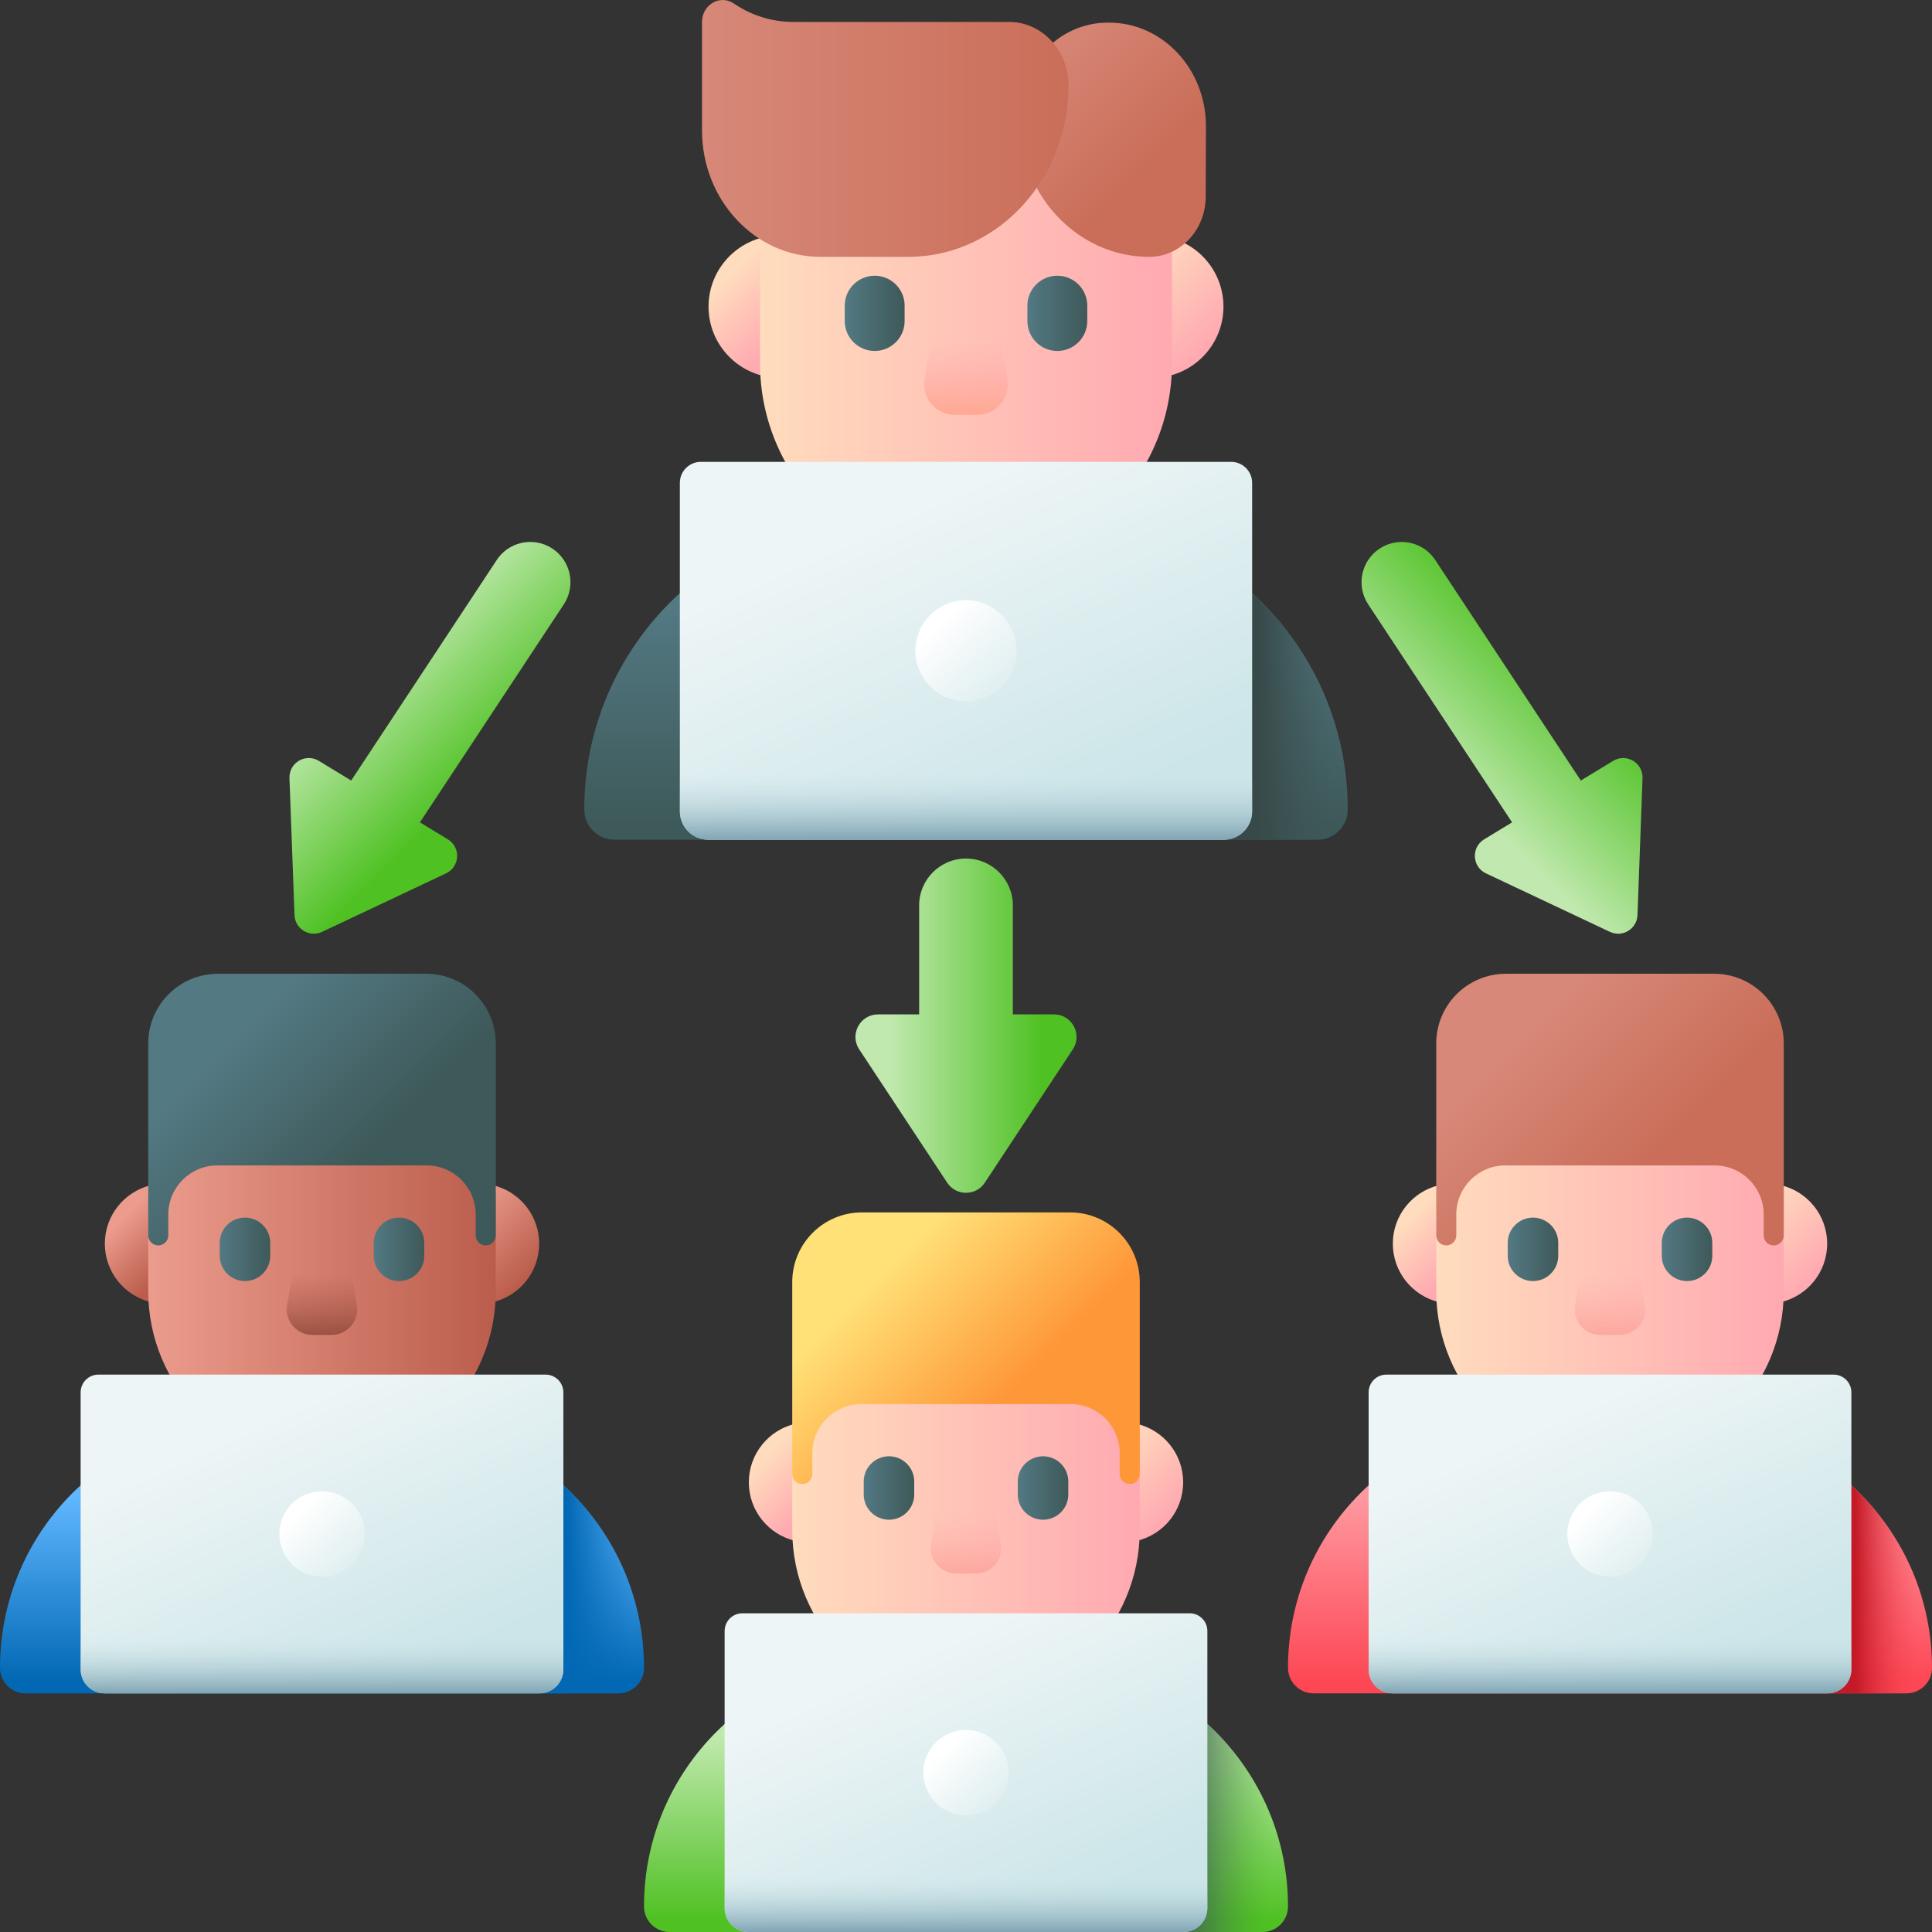<svg id="Capa_1" enable-background="new 0 0 510 510" height="512" viewBox="0 0 510 510" width="512" xmlns="http://www.w3.org/2000/svg" xmlns:xlink="http://www.w3.org/1999/xlink"><rect x="0" y="0" width="510" height="510" fill="#333333" stroke="none"/><linearGradient id="SVGID_1_" gradientUnits="userSpaceOnUse" x1="85" x2="85" y1="394.853" y2="443.763"><stop offset="0" stop-color="#60b7ff"/><stop offset="1" stop-color="#0268b4"/></linearGradient><linearGradient id="SVGID_2_" gradientUnits="userSpaceOnUse" x1="166.82" x2="149.774" y1="416.469" y2="416.469"><stop offset="0" stop-color="#0268b4" stop-opacity="0"/><stop offset="1" stop-color="#0268b4"/></linearGradient><linearGradient id="lg1"><stop offset="0" stop-color="#fe99a0"/><stop offset="1" stop-color="#fd4755"/></linearGradient><linearGradient id="SVGID_3_" gradientUnits="userSpaceOnUse" x1="70.325" x2="58.538" xlink:href="#lg1" y1="374.157" y2="393.017"/><linearGradient id="SVGID_4_" gradientUnits="userSpaceOnUse" x1="100.912" x2="110.985" xlink:href="#lg1" y1="376.151" y2="392.226"/><linearGradient id="lg2"><stop offset="0" stop-color="#eb9c8d"/><stop offset="1" stop-color="#bb5d4c"/></linearGradient><linearGradient id="SVGID_5_" gradientUnits="userSpaceOnUse" x1="32.34" x2="45.094" xlink:href="#lg2" y1="321.445" y2="334.199"/><linearGradient id="SVGID_6_" gradientUnits="userSpaceOnUse" x1="121.526" x2="139.374" xlink:href="#lg2" y1="319.022" y2="336.87"/><linearGradient id="SVGID_7_" gradientUnits="userSpaceOnUse" x1="39.131" x2="130.869" xlink:href="#lg2" y1="329.085" y2="329.085"/><linearGradient id="SVGID_8_" gradientUnits="userSpaceOnUse" x1="85" x2="85" y1="336.282" y2="360.423"><stop offset="0" stop-color="#a44f3e" stop-opacity="0"/><stop offset=".997" stop-color="#6d3326"/></linearGradient><linearGradient id="lg3"><stop offset="0" stop-color="#537983"/><stop offset="1" stop-color="#3e5959"/></linearGradient><linearGradient id="SVGID_9_" gradientUnits="userSpaceOnUse" x1="61.584" x2="94.567" xlink:href="#lg3" y1="274.098" y2="307.081"/><linearGradient id="lg4"><stop offset="0" stop-color="#eef5f6"/><stop offset="1" stop-color="#cbe5e8"/></linearGradient><linearGradient id="SVGID_10_" gradientUnits="userSpaceOnUse" x1="71.127" x2="103.459" xlink:href="#lg4" y1="373.434" y2="445.35"/><linearGradient id="lg5"><stop offset="0" stop-color="#eef5f6" stop-opacity="0"/><stop offset="1" stop-color="#fff"/></linearGradient><linearGradient id="SVGID_11_" gradientUnits="userSpaceOnUse" x1="97.938" x2="79.161" xlink:href="#lg5" y1="417.87" y2="399.093"/><linearGradient id="lg6"><stop offset="0" stop-color="#cbe5e8" stop-opacity="0"/><stop offset="1" stop-color="#7ca1b1"/></linearGradient><linearGradient id="SVGID_12_" gradientUnits="userSpaceOnUse" x1="85" x2="85" xlink:href="#lg6" y1="431.956" y2="447.464"/><linearGradient id="SVGID_13_" gradientUnits="userSpaceOnUse" x1="58.001" x2="71.333" xlink:href="#lg3" y1="329.795" y2="329.795"/><linearGradient id="SVGID_14_" gradientUnits="userSpaceOnUse" x1="98.668" x2="112" xlink:href="#lg3" y1="329.795" y2="329.795"/><linearGradient id="SVGID_15_" gradientUnits="userSpaceOnUse" x1="425" x2="425" xlink:href="#lg1" y1="394.853" y2="443.763"/><linearGradient id="SVGID_16_" gradientUnits="userSpaceOnUse" x1="506.82" x2="489.774" y1="416.469" y2="416.469"><stop offset="0" stop-color="#fd4755" stop-opacity="0"/><stop offset="1" stop-color="#c41926"/></linearGradient><linearGradient id="SVGID_17_" gradientUnits="userSpaceOnUse" x1="410.325" x2="398.538" xlink:href="#lg1" y1="374.157" y2="393.017"/><linearGradient id="SVGID_18_" gradientUnits="userSpaceOnUse" x1="440.912" x2="450.985" xlink:href="#lg1" y1="376.151" y2="392.226"/><linearGradient id="lg7"><stop offset="0" stop-color="#ffdcbd"/><stop offset="1" stop-color="#ffa9b1"/></linearGradient><linearGradient id="SVGID_19_" gradientUnits="userSpaceOnUse" x1="372.34" x2="385.094" xlink:href="#lg7" y1="321.445" y2="334.199"/><linearGradient id="SVGID_20_" gradientUnits="userSpaceOnUse" x1="461.526" x2="479.374" xlink:href="#lg7" y1="319.022" y2="336.87"/><linearGradient id="SVGID_21_" gradientUnits="userSpaceOnUse" x1="379.131" x2="470.869" xlink:href="#lg7" y1="329.085" y2="329.085"/><linearGradient id="lg8"><stop offset="0" stop-color="#ffa9b1" stop-opacity="0"/><stop offset="1" stop-color="#f89580"/></linearGradient><linearGradient id="SVGID_22_" gradientUnits="userSpaceOnUse" x1="425" x2="425" xlink:href="#lg8" y1="336.282" y2="360.423"/><linearGradient id="lg9"><stop offset="0" stop-color="#d78878"/><stop offset="1" stop-color="#ca6e59"/></linearGradient><linearGradient id="SVGID_23_" gradientUnits="userSpaceOnUse" x1="401.584" x2="434.567" xlink:href="#lg9" y1="274.098" y2="307.081"/><linearGradient id="SVGID_24_" gradientUnits="userSpaceOnUse" x1="411.127" x2="443.459" xlink:href="#lg4" y1="373.434" y2="445.35"/><linearGradient id="SVGID_25_" gradientUnits="userSpaceOnUse" x1="437.938" x2="419.161" xlink:href="#lg5" y1="417.87" y2="399.093"/><linearGradient id="SVGID_26_" gradientUnits="userSpaceOnUse" x1="425" x2="425" xlink:href="#lg6" y1="431.956" y2="447.464"/><linearGradient id="SVGID_27_" gradientUnits="userSpaceOnUse" x1="398.001" x2="411.333" xlink:href="#lg3" y1="329.795" y2="329.795"/><linearGradient id="SVGID_28_" gradientUnits="userSpaceOnUse" x1="438.668" x2="452" xlink:href="#lg3" y1="329.795" y2="329.795"/><linearGradient id="SVGID_29_" gradientUnits="userSpaceOnUse" x1="192.57" x2="207.691" xlink:href="#lg7" y1="72.814" y2="87.935"/><linearGradient id="SVGID_30_" gradientUnits="userSpaceOnUse" x1="298.302" x2="319.461" xlink:href="#lg7" y1="69.942" y2="91.101"/><linearGradient id="SVGID_31_" gradientUnits="userSpaceOnUse" x1="255" x2="255" xlink:href="#lg3" y1="159.841" y2="217.825"/><linearGradient id="SVGID_32_" gradientUnits="userSpaceOnUse" x1="355.536" x2="332.297" y1="185.467" y2="185.467"><stop offset="0" stop-color="#3e5959" stop-opacity="0"/><stop offset="1" stop-color="#384949"/></linearGradient><linearGradient id="SVGID_33_" gradientUnits="userSpaceOnUse" x1="237.603" x2="223.628" xlink:href="#lg1" y1="135.305" y2="157.664"/><linearGradient id="SVGID_34_" gradientUnits="userSpaceOnUse" x1="273.864" x2="285.806" xlink:href="#lg1" y1="137.67" y2="156.726"/><linearGradient id="SVGID_35_" gradientUnits="userSpaceOnUse" x1="200.621" x2="309.379" xlink:href="#lg7" y1="81.871" y2="81.871"/><linearGradient id="SVGID_36_" gradientUnits="userSpaceOnUse" x1="255" x2="255" y1="89.863" y2="110.45"><stop offset="0" stop-color="#ffa9b1" stop-opacity="0"/><stop offset=".997" stop-color="#ffa78f"/></linearGradient><linearGradient id="SVGID_37_" gradientUnits="userSpaceOnUse" x1="238.553" x2="276.883" xlink:href="#lg4" y1="134.448" y2="219.706"/><linearGradient id="SVGID_38_" gradientUnits="userSpaceOnUse" x1="270.338" x2="248.078" xlink:href="#lg5" y1="187.129" y2="164.868"/><linearGradient id="SVGID_39_" gradientUnits="userSpaceOnUse" x1="255" x2="255" xlink:href="#lg6" y1="203.827" y2="222.213"/><linearGradient id="SVGID_40_" gradientUnits="userSpaceOnUse" x1="222.992" x2="238.797" xlink:href="#lg3" y1="82.714" y2="82.714"/><linearGradient id="SVGID_41_" gradientUnits="userSpaceOnUse" x1="271.203" x2="287.009" xlink:href="#lg3" y1="82.714" y2="82.714"/><linearGradient id="SVGID_42_" gradientUnits="userSpaceOnUse" x1="271.505" x2="302.788" xlink:href="#lg9" y1="12.072" y2="43.355"/><linearGradient id="SVGID_43_" gradientUnits="userSpaceOnUse" x1="185.306" x2="282.061" xlink:href="#lg9" y1="33.902" y2="33.902"/><linearGradient id="lg10"><stop offset="0" stop-color="#c1e9af"/><stop offset="1" stop-color="#4fc123"/></linearGradient><linearGradient id="SVGID_44_" gradientTransform="matrix(-1 0 0 -1 507.129 402.083)" gradientUnits="userSpaceOnUse" x1="123.476" x2="91.014" xlink:href="#lg10" y1="193.52" y2="225.982"/><linearGradient id="SVGID_45_" gradientUnits="userSpaceOnUse" x1="94.266" x2="124.77" xlink:href="#lg10" y1="176.482" y2="206.986"/><linearGradient id="SVGID_46_" gradientUnits="userSpaceOnUse" x1="255" x2="255" xlink:href="#lg10" y1="457.853" y2="506.763"/><linearGradient id="SVGID_47_" gradientUnits="userSpaceOnUse" x1="336.82" x2="308.975" y1="479.469" y2="479.469"><stop offset="0" stop-color="#4fc123" stop-opacity="0"/><stop offset=".135" stop-color="#4bab2f" stop-opacity=".135"/><stop offset=".385" stop-color="#468741" stop-opacity=".385"/><stop offset=".62" stop-color="#426e4e" stop-opacity=".62"/><stop offset=".832" stop-color="#3f5e56" stop-opacity=".832"/><stop offset="1" stop-color="#3e5959"/></linearGradient><linearGradient id="SVGID_48_" gradientUnits="userSpaceOnUse" x1="240.325" x2="228.538" xlink:href="#lg1" y1="437.157" y2="456.017"/><linearGradient id="SVGID_49_" gradientUnits="userSpaceOnUse" x1="270.912" x2="280.985" xlink:href="#lg1" y1="439.151" y2="455.226"/><linearGradient id="SVGID_50_" gradientUnits="userSpaceOnUse" x1="202.34" x2="215.094" xlink:href="#lg7" y1="384.445" y2="397.199"/><linearGradient id="SVGID_51_" gradientUnits="userSpaceOnUse" x1="291.526" x2="309.374" xlink:href="#lg7" y1="382.022" y2="399.87"/><linearGradient id="SVGID_52_" gradientUnits="userSpaceOnUse" x1="209.131" x2="300.869" xlink:href="#lg7" y1="392.085" y2="392.085"/><linearGradient id="SVGID_53_" gradientUnits="userSpaceOnUse" x1="255" x2="255" xlink:href="#lg8" y1="399.282" y2="423.423"/><linearGradient id="SVGID_54_" gradientUnits="userSpaceOnUse" x1="231.584" x2="264.567" y1="337.098" y2="370.081"><stop offset="0" stop-color="#ffe177"/><stop offset="1" stop-color="#fe9738"/></linearGradient><linearGradient id="SVGID_55_" gradientUnits="userSpaceOnUse" x1="241.127" x2="273.459" xlink:href="#lg4" y1="436.434" y2="508.35"/><linearGradient id="SVGID_56_" gradientUnits="userSpaceOnUse" x1="267.938" x2="249.161" xlink:href="#lg5" y1="480.87" y2="462.093"/><linearGradient id="SVGID_57_" gradientUnits="userSpaceOnUse" x1="255" x2="255" xlink:href="#lg6" y1="494.956" y2="510.464"/><linearGradient id="SVGID_58_" gradientUnits="userSpaceOnUse" x1="228.001" x2="241.333" xlink:href="#lg3" y1="392.795" y2="392.795"/><linearGradient id="SVGID_59_" gradientUnits="userSpaceOnUse" x1="268.668" x2="282" xlink:href="#lg3" y1="392.795" y2="392.795"/><linearGradient id="SVGID_60_" gradientTransform="matrix(0 1 1 0 -33.717 33.717)" gradientUnits="userSpaceOnUse" x1="237.036" x2="237.036" xlink:href="#lg10" y1="268.471" y2="308.751"/><g><g><g><path d="m163.256 447h-156.512c-3.725 0-6.744-3.019-6.744-6.744 0-35.979 29.167-65.147 65.147-65.147h39.707c35.979 0 65.147 29.167 65.147 65.147-.001 3.725-3.02 6.744-6.745 6.744z" fill="url(#SVGID_1_)"/><path d="m140.825 385.938v61.062h22.431c3.725 0 6.744-3.019 6.744-6.744 0-22.681-11.593-42.652-29.175-54.318z" fill="url(#SVGID_2_)"/><g><path d="m52.637 371.54s-9.43 4.715-6.43 8.573c2.207 2.838 13.458 13.792 19.255 19.387 1.922 1.855 4.971 1.823 6.86-.065l12.678-12.678z" fill="url(#SVGID_3_)"/><path d="m117.363 371.54s9.43 4.715 6.43 8.573c-2.207 2.838-13.458 13.792-19.255 19.387-1.922 1.855-4.971 1.823-6.86-.065l-12.678-12.678z" fill="url(#SVGID_4_)"/></g><g><g><g><g><path d="m27.673 328.3c0-7.499 5.206-13.783 12.2-15.434 1.87-.441 3.657 1.005 3.657 2.926v25.016c0 1.921-1.787 3.367-3.657 2.926-6.994-1.651-12.2-7.934-12.2-15.434z" fill="url(#SVGID_5_)"/><path d="m142.327 328.3c0-7.499-5.206-13.783-12.2-15.434-1.87-.441-3.657 1.005-3.657 2.926v25.016c0 1.921 1.787 3.367 3.657 2.926 6.994-1.651 12.2-7.934 12.2-15.434z" fill="url(#SVGID_6_)"/></g><path d="m85 386.715c-25.333 0-45.869-20.536-45.869-45.869v-23.523c0-25.333 20.536-45.869 45.869-45.869 25.333 0 45.869 20.536 45.869 45.869v23.523c0 25.333-20.536 45.869-45.869 45.869z" fill="url(#SVGID_7_)"/><path d="m87.534 352.383h-5.068c-4.224 0-7.421-3.817-6.682-7.975l2.905-16.332h12.621l2.905 16.332c.74 4.158-2.457 7.975-6.681 7.975z" fill="url(#SVGID_8_)"/></g><path d="m44.424 326.107v-5.503c0-7.16 5.804-12.964 12.964-12.964h55.22c7.16 0 12.964 5.804 12.964 12.964v5.503c0 1.462 1.185 2.648 2.648 2.648 1.462 0 2.648-1.185 2.648-2.648v-50.668c0-10.158-8.235-18.393-18.393-18.393h-54.953c-10.158 0-18.393 8.235-18.393 18.393v50.668c0 1.462 1.185 2.648 2.648 2.648 1.461-.001 2.647-1.186 2.647-2.648z" fill="url(#SVGID_9_)"/></g></g><g><path d="m144.033 362.865h-118.066c-2.586 0-4.683 2.097-4.683 4.683v73.138c0 3.487 2.827 6.315 6.315 6.315h114.802c3.487 0 6.315-2.827 6.315-6.315v-73.138c-.001-2.587-2.097-4.683-4.683-4.683z" fill="url(#SVGID_10_)"/><circle cx="85" cy="404.932" fill="url(#SVGID_11_)" r="11.266"/><path d="m21.285 420.544v20.141c0 3.487 2.827 6.315 6.315 6.315h114.802c3.487 0 6.315-2.827 6.315-6.315v-20.141z" fill="url(#SVGID_12_)"/></g><g><path d="m64.667 338.17c-3.682 0-6.666-2.984-6.666-6.666v-3.418c0-3.682 2.984-6.666 6.666-6.666 3.682 0 6.666 2.984 6.666 6.666v3.418c0 3.682-2.985 6.666-6.666 6.666z" fill="url(#SVGID_13_)"/><path d="m105.333 338.17c-3.682 0-6.666-2.984-6.666-6.666v-3.418c0-3.682 2.984-6.666 6.666-6.666 3.682 0 6.666 2.984 6.666 6.666v3.418c.001 3.682-2.984 6.666-6.666 6.666z" fill="url(#SVGID_14_)"/></g></g></g><g><g><path d="m503.256 447h-156.512c-3.725 0-6.744-3.019-6.744-6.744 0-35.979 29.167-65.147 65.147-65.147h39.707c35.979 0 65.147 29.167 65.147 65.147-.001 3.725-3.02 6.744-6.745 6.744z" fill="url(#SVGID_15_)"/><path d="m480.825 385.938v61.062h22.431c3.725 0 6.744-3.019 6.744-6.744 0-22.681-11.593-42.652-29.175-54.318z" fill="url(#SVGID_16_)"/><g><path d="m392.637 371.54s-9.43 4.715-6.43 8.573c2.207 2.838 13.458 13.792 19.255 19.387 1.922 1.855 4.971 1.823 6.86-.065l12.678-12.678z" fill="url(#SVGID_17_)"/><path d="m457.363 371.54s9.43 4.715 6.43 8.573c-2.207 2.838-13.458 13.792-19.255 19.387-1.922 1.855-4.971 1.823-6.86-.065l-12.678-12.678z" fill="url(#SVGID_18_)"/></g><g><g><g><g><path d="m367.673 328.3c0-7.499 5.206-13.783 12.2-15.434 1.87-.441 3.657 1.005 3.657 2.926v25.016c0 1.921-1.787 3.367-3.657 2.926-6.994-1.651-12.2-7.934-12.2-15.434z" fill="url(#SVGID_19_)"/><path d="m482.327 328.3c0-7.499-5.206-13.783-12.2-15.434-1.87-.441-3.657 1.005-3.657 2.926v25.016c0 1.921 1.787 3.367 3.657 2.926 6.994-1.651 12.2-7.934 12.2-15.434z" fill="url(#SVGID_20_)"/></g><path d="m425 386.715c-25.333 0-45.869-20.536-45.869-45.869v-23.523c0-25.333 20.536-45.869 45.869-45.869 25.333 0 45.869 20.536 45.869 45.869v23.523c0 25.333-20.536 45.869-45.869 45.869z" fill="url(#SVGID_21_)"/><path d="m427.534 352.383h-5.068c-4.224 0-7.421-3.817-6.682-7.975l2.905-16.332h12.621l2.905 16.332c.74 4.158-2.457 7.975-6.681 7.975z" fill="url(#SVGID_22_)"/></g><path d="m384.424 326.107v-5.503c0-7.16 5.804-12.964 12.964-12.964h55.22c7.16 0 12.964 5.804 12.964 12.964v5.503c0 1.462 1.185 2.648 2.648 2.648 1.462 0 2.648-1.185 2.648-2.648v-50.668c0-10.158-8.235-18.393-18.393-18.393h-54.951c-10.158 0-18.393 8.235-18.393 18.393v50.668c0 1.462 1.185 2.648 2.648 2.648 1.459-.001 2.645-1.186 2.645-2.648z" fill="url(#SVGID_23_)"/></g></g><g><path d="m484.033 362.865h-118.066c-2.586 0-4.683 2.097-4.683 4.683v73.138c0 3.487 2.827 6.315 6.315 6.315h114.802c3.487 0 6.315-2.827 6.315-6.315v-73.138c0-2.587-2.097-4.683-4.683-4.683z" fill="url(#SVGID_24_)"/><circle cx="425" cy="404.932" fill="url(#SVGID_25_)" r="11.266"/><path d="m361.285 420.544v20.141c0 3.487 2.827 6.315 6.315 6.315h114.802c3.487 0 6.315-2.827 6.315-6.315v-20.141z" fill="url(#SVGID_26_)"/></g><g><path d="m404.667 338.17c-3.682 0-6.666-2.984-6.666-6.666v-3.418c0-3.682 2.984-6.666 6.666-6.666 3.682 0 6.666 2.984 6.666 6.666v3.418c0 3.682-2.985 6.666-6.666 6.666z" fill="url(#SVGID_27_)"/><path d="m445.333 338.17c-3.682 0-6.666-2.984-6.666-6.666v-3.418c0-3.682 2.984-6.666 6.666-6.666 3.682 0 6.666 2.984 6.666 6.666v3.418c.001 3.682-2.984 6.666-6.666 6.666z" fill="url(#SVGID_28_)"/></g></g></g><g><g><path d="m187.038 80.942c0-8.89 6.171-16.34 14.464-18.297 2.217-.523 4.336 1.191 4.336 3.468v29.657c0 2.278-2.119 3.992-4.336 3.468-8.293-1.957-14.464-9.406-14.464-18.296z" fill="url(#SVGID_29_)"/><path d="m322.962 80.942c0-8.89-6.171-16.34-14.464-18.297-2.217-.523-4.336 1.191-4.336 3.468v29.657c0 2.278 2.119 3.992 4.336 3.468 8.293-1.957 14.464-9.406 14.464-18.296z" fill="url(#SVGID_30_)"/></g><g><path d="m347.774 221.662h-185.548c-4.416 0-7.995-3.579-7.995-7.995 0-42.654 34.578-77.233 77.233-77.233h47.073c42.654 0 77.233 34.578 77.233 77.233-.001 4.416-3.58 7.995-7.996 7.995z" fill="url(#SVGID_31_)"/><path d="m321.182 149.272v72.39h26.592c4.415 0 7.995-3.579 7.995-7.995 0-26.889-13.744-50.564-34.587-64.395z" fill="url(#SVGID_32_)"/><g><path d="m216.633 132.204s-11.18 5.59-7.622 10.163c2.616 3.364 15.955 16.35 22.827 22.984 2.278 2.199 5.893 2.162 8.133-.077l15.03-15.03z" fill="url(#SVGID_33_)"/><path d="m293.367 132.204s11.18 5.59 7.623 10.163c-2.616 3.364-15.955 16.35-22.827 22.984-2.278 2.199-5.893 2.162-8.133-.077l-15.03-15.03z" fill="url(#SVGID_34_)"/></g><g><g><g><path d="m255 150.194c-30.033 0-54.379-24.346-54.379-54.379v-27.887c0-30.033 24.346-54.379 54.379-54.379 30.033 0 54.379 24.346 54.379 54.379v27.887c0 30.032-24.346 54.379-54.379 54.379z" fill="url(#SVGID_35_)"/><path d="m258.004 109.492h-6.008c-5.007 0-8.798-4.525-7.921-9.455l3.444-19.362h14.962l3.444 19.362c.877 4.93-2.914 9.455-7.921 9.455z" fill="url(#SVGID_36_)"/></g></g></g><g><path d="m324.985 121.918h-139.97c-3.066 0-5.551 2.485-5.551 5.551v86.706c0 4.134 3.352 7.486 7.486 7.486h136.1c4.134 0 7.486-3.352 7.486-7.486v-86.705c0-3.066-2.485-5.552-5.551-5.552z" fill="url(#SVGID_37_)"/><circle cx="255" cy="171.79" fill="url(#SVGID_38_)" r="13.356"/><path d="m179.464 190.298v23.878c0 4.134 3.352 7.486 7.486 7.486h136.1c4.134 0 7.486-3.352 7.486-7.486v-23.878z" fill="url(#SVGID_39_)"/></g><g><path d="m230.894 92.643c-4.365 0-7.903-3.538-7.903-7.903v-4.053c0-4.365 3.538-7.903 7.903-7.903 4.365 0 7.903 3.538 7.903 7.903v4.053c0 4.364-3.538 7.903-7.903 7.903z" fill="url(#SVGID_40_)"/><path d="m279.106 92.643c-4.365 0-7.903-3.538-7.903-7.903v-4.053c0-4.365 3.538-7.903 7.903-7.903 4.365 0 7.903 3.538 7.903 7.903v4.053c-.001 4.364-3.539 7.903-7.903 7.903z" fill="url(#SVGID_41_)"/></g></g><g><path d="m292.371 5.979c-12.932 0-23.415 11.207-23.415 25.031 0 6.507 1.577 12.614 4.346 17.916 5.888 11.266 17.151 18.878 30.072 18.878 8.212 0 14.877-7.101 14.904-15.88.028-9.055.059-18.615.059-18.615 0-15.094-11.446-27.331-25.566-27.331h-.4z" fill="url(#SVGID_42_)"/><path d="m266.374 5.789h-57.028c-5.536 0-10.958-1.688-15.629-4.865-3.644-2.479-8.411.319-8.411 4.936v28.479c0 18.482 14.015 33.465 31.304 33.465h23.128c13.439 0 25.419-6.698 33.165-17.146 5.735-7.719 9.158-17.486 9.158-28.099 0-9.261-7.024-16.77-15.687-16.77z" fill="url(#SVGID_43_)"/></g></g><g><g><path d="m361.163 159.523 37.988 57.558-7.37 4.484c-3.476 2.114-3.204 7.245.475 8.981l32.717 15.439c3.314 1.564 7.148-.768 7.283-4.43l1.333-36.152c.15-4.065-4.282-6.665-7.757-4.551l-8.538 5.194-38.42-58.212c-2.04-3.091-5.42-4.767-8.865-4.767-2.006 0-4.035.568-5.835 1.756-4.891 3.227-6.239 9.809-3.011 14.7z" fill="url(#SVGID_44_)"/></g><path d="m145.826 144.822c-1.8-1.188-3.828-1.756-5.835-1.756-3.446 0-6.825 1.676-8.865 4.767l-38.42 58.212-8.538-5.194c-3.475-2.114-7.907.486-7.757 4.551l1.333 36.152c.135 3.662 3.969 5.994 7.283 4.43l32.717-15.439c3.679-1.736 3.95-6.867.475-8.981l-7.37-4.484 37.989-57.558c3.227-4.89 1.879-11.472-3.012-14.7z" fill="url(#SVGID_45_)"/></g><g><g><path d="m333.256 510h-156.512c-3.725 0-6.744-3.019-6.744-6.744 0-35.979 29.167-65.147 65.147-65.147h39.707c35.979 0 65.147 29.167 65.147 65.147-.001 3.725-3.02 6.744-6.745 6.744z" fill="url(#SVGID_46_)"/><path d="m310.825 448.938v61.062h22.431c3.725 0 6.744-3.019 6.744-6.744 0-22.681-11.593-42.652-29.175-54.318z" fill="url(#SVGID_47_)"/><g><path d="m222.637 434.54s-9.43 4.715-6.43 8.573c2.207 2.838 13.458 13.792 19.255 19.387 1.922 1.855 4.971 1.823 6.86-.065l12.678-12.678z" fill="url(#SVGID_48_)"/><path d="m287.363 434.54s9.43 4.715 6.43 8.573c-2.207 2.838-13.458 13.792-19.255 19.387-1.922 1.855-4.971 1.823-6.86-.065l-12.678-12.678z" fill="url(#SVGID_49_)"/></g><g><g><g><g><path d="m197.673 391.3c0-7.499 5.206-13.783 12.2-15.434 1.87-.441 3.657 1.005 3.657 2.926v25.016c0 1.921-1.787 3.367-3.657 2.926-6.994-1.651-12.2-7.934-12.2-15.434z" fill="url(#SVGID_50_)"/><path d="m312.327 391.3c0-7.499-5.206-13.783-12.2-15.434-1.87-.441-3.657 1.005-3.657 2.926v25.016c0 1.921 1.787 3.367 3.657 2.926 6.994-1.651 12.2-7.934 12.2-15.434z" fill="url(#SVGID_51_)"/></g><path d="m255 449.715c-25.333 0-45.869-20.536-45.869-45.869v-23.523c0-25.333 20.536-45.869 45.869-45.869 25.333 0 45.869 20.536 45.869 45.869v23.523c0 25.333-20.536 45.869-45.869 45.869z" fill="url(#SVGID_52_)"/><path d="m257.534 415.383h-5.068c-4.224 0-7.421-3.817-6.682-7.975l2.905-16.332h12.621l2.905 16.332c.74 4.158-2.457 7.975-6.681 7.975z" fill="url(#SVGID_53_)"/></g><path d="m214.424 389.107v-5.503c0-7.16 5.804-12.964 12.964-12.964h55.22c7.16 0 12.964 5.804 12.964 12.964v5.503c0 1.462 1.185 2.648 2.648 2.648 1.462 0 2.648-1.185 2.648-2.648v-50.668c0-10.158-8.235-18.393-18.393-18.393h-54.951c-10.158 0-18.393 8.235-18.393 18.393v50.668c0 1.462 1.185 2.648 2.648 2.648 1.459-.001 2.645-1.186 2.645-2.648z" fill="url(#SVGID_54_)"/></g></g><g><path d="m314.033 425.865h-118.066c-2.586 0-4.683 2.097-4.683 4.683v73.138c0 3.487 2.827 6.315 6.315 6.315h114.802c3.487 0 6.315-2.827 6.315-6.315v-73.138c0-2.587-2.097-4.683-4.683-4.683z" fill="url(#SVGID_55_)"/><circle cx="255" cy="467.932" fill="url(#SVGID_56_)" r="11.266"/><path d="m191.285 483.544v20.141c0 3.487 2.827 6.315 6.315 6.315h114.802c3.487 0 6.315-2.827 6.315-6.315v-20.141z" fill="url(#SVGID_57_)"/></g><g><path d="m234.667 401.17c-3.682 0-6.666-2.984-6.666-6.666v-3.418c0-3.682 2.984-6.666 6.666-6.666 3.682 0 6.666 2.984 6.666 6.666v3.418c0 3.682-2.985 6.666-6.666 6.666z" fill="url(#SVGID_58_)"/><path d="m275.333 401.17c-3.682 0-6.666-2.984-6.666-6.666v-3.418c0-3.682 2.984-6.666 6.666-6.666 3.682 0 6.666 2.984 6.666 6.666v3.418c.001 3.682-2.984 6.666-6.666 6.666z" fill="url(#SVGID_59_)"/></g></g></g><path d="m250.033 312.197-23.226-35.19c-2.612-3.957.226-9.23 4.968-9.23h10.859v-28.774c0-6.83 5.537-12.366 12.366-12.366 6.83 0 12.366 5.537 12.366 12.366v28.774h10.859c4.741 0 7.579 5.273 4.968 9.23l-23.226 35.19c-2.352 3.565-7.582 3.565-9.934 0z" fill="url(#SVGID_60_)"/></g></svg>